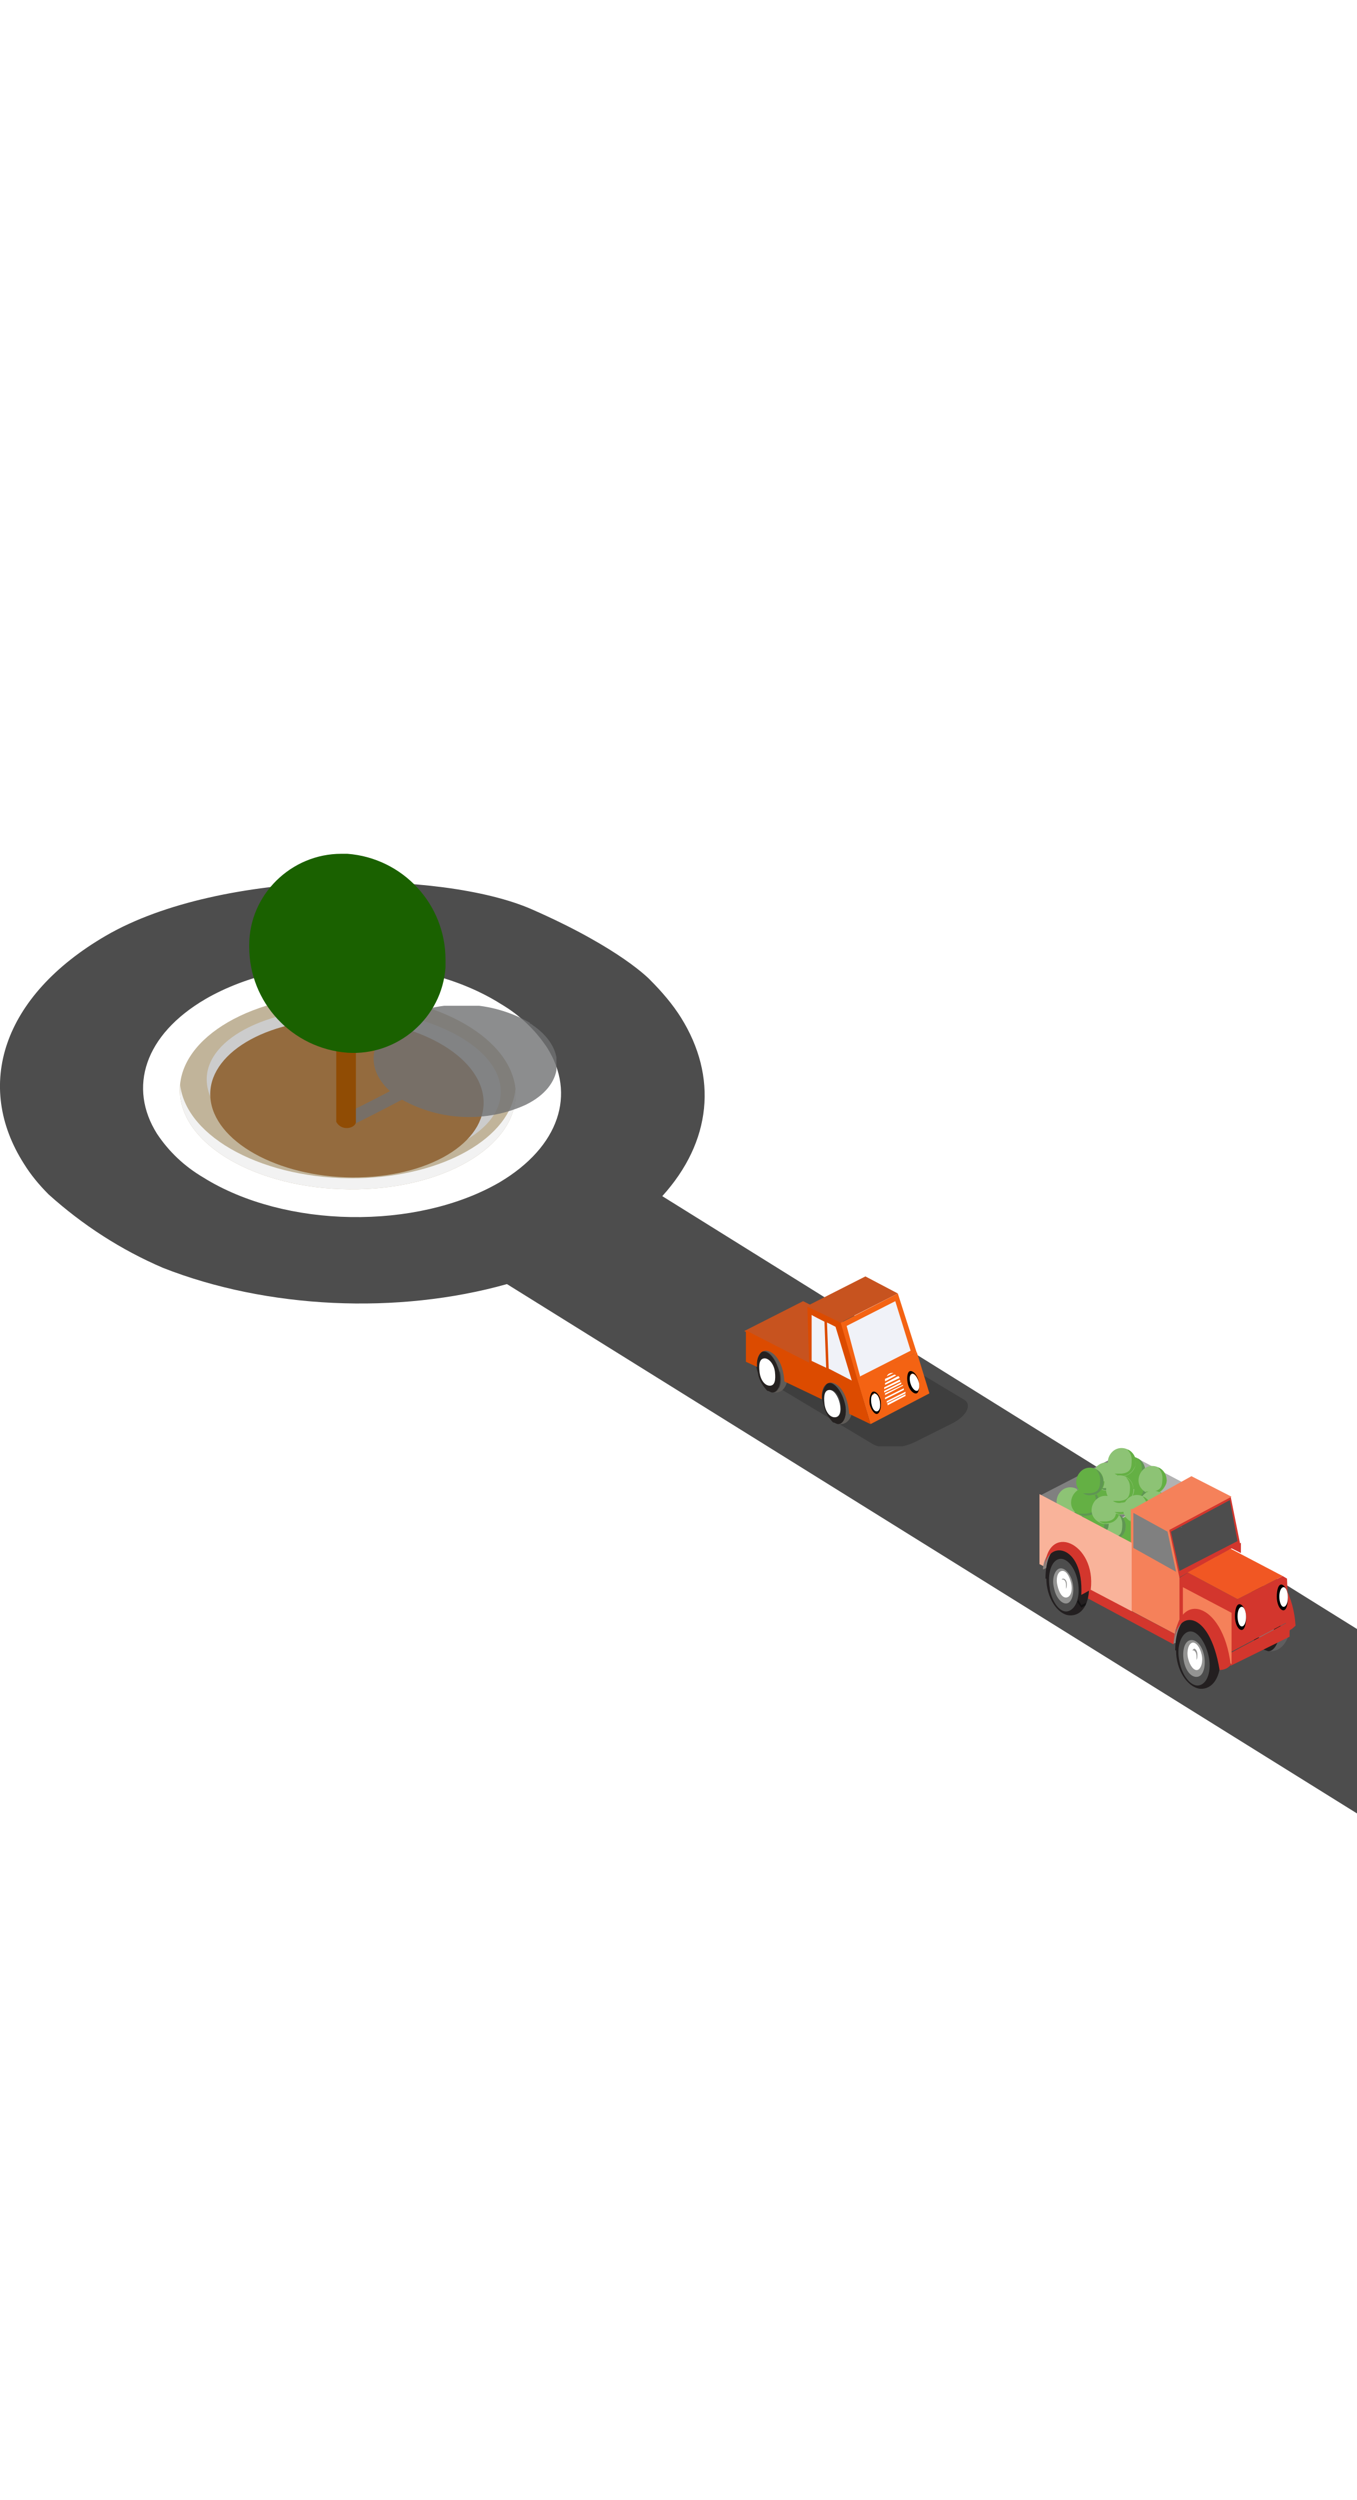 <?xml version="1.0" encoding="UTF-8"?> <svg xmlns="http://www.w3.org/2000/svg" xmlns:xlink="http://www.w3.org/1999/xlink" version="1.1" viewBox="0 0 159 292.8"><defs><style> .cls-1 { fill: none; } .cls-2 { fill: #747578; } .cls-3 { fill: #f0f2f8; } .cls-4 { fill: #f9b39a; } .cls-5 { fill: #dc4b00; } .cls-6 { fill: #bdbdbd; } .cls-7 { fill: gray; } .cls-8 { fill: #946b3e; } .cls-9 { fill: #252120; } .cls-10 { fill: #5f5e5f; } .cls-11 { fill: #c1b49a; } .cls-12 { fill: url(#linear-gradient-5); } .cls-13 { fill: url(#linear-gradient-6); } .cls-14 { fill: url(#linear-gradient-4); } .cls-15 { fill: url(#linear-gradient-3); } .cls-16 { fill: url(#linear-gradient-2); } .cls-17 { fill: url(#radial-gradient); } .cls-18 { fill: url(#linear-gradient); } .cls-19 { fill: #949493; } .cls-20 { fill: #4d4d4d; } .cls-21 { fill: #ccc; } .cls-22, .cls-23, .cls-24 { isolation: isolate; } .cls-25 { fill: #904c04; } .cls-26 { fill: #5f9653; } .cls-27 { clip-path: url(#clippath-1); } .cls-28 { clip-path: url(#clippath-3); } .cls-29 { clip-path: url(#clippath-4); } .cls-30 { clip-path: url(#clippath-2); } .cls-31 { clip-path: url(#clippath-7); } .cls-32 { clip-path: url(#clippath-6); } .cls-33 { clip-path: url(#clippath-9); } .cls-34 { clip-path: url(#clippath-8); } .cls-35 { clip-path: url(#clippath-5); } .cls-36 { fill: #f15723; } .cls-37 { fill: #fff; } .cls-38 { fill: #f46313; } .cls-39 { fill: #d3362d; } .cls-40 { fill: #64b044; } .cls-41 { fill: #221f1f; } .cls-23 { opacity: .8; } .cls-23, .cls-24 { mix-blend-mode: multiply; } .cls-24 { opacity: .3; } .cls-42 { fill: #f2f2f2; } .cls-43 { fill: #8a8480; } .cls-44 { fill: #827f80; } .cls-45 { fill: #605c58; } .cls-46 { fill: #333; } .cls-47 { fill: #1a1a1a; } .cls-48 { fill: #f5815a; } .cls-49 { clip-path: url(#clippath); } .cls-50 { fill: #8dc375; } .cls-51 { fill: #b2b2b2; } </style><clipPath id="clippath"><path class="cls-1" d="M122.6,184.9c0,2.2,1.3,4.2,2.7,4.3,1.5.1,2.4-1.4,2.3-3.6,0-2.3-1.4-4.4-2.8-4.6,0,0,0,0-.2,0-1.4,0-2.1,1.7-2.1,3.9h0Z"></path></clipPath><linearGradient id="linear-gradient" x1="547.2" y1="522.4" x2="547.3" y2="522.4" gradientTransform="translate(-5274.2 6529.3) scale(9.6 -12.1)" gradientUnits="userSpaceOnUse"><stop offset="0" stop-color="#808285"></stop><stop offset=".7" stop-color="#231f20"></stop><stop offset="1" stop-color="#231f20"></stop></linearGradient><clipPath id="clippath-1"><path class="cls-1" d="M126.2,187.6l.5.7.5-.3c0,0,0-.2.1-.3l-.6.3-.4-.7c0,0,0,.1,0,.2h0Z"></path></clipPath><linearGradient id="linear-gradient-2" x1="154.1" y1="403.6" x2="154.8" y2="403.6" gradientTransform="translate(-255.6 897.1) scale(1.6 -1.8)" gradientUnits="userSpaceOnUse"><stop offset="0" stop-color="#444546"></stop><stop offset=".7" stop-color="#131213"></stop><stop offset="1" stop-color="#131213"></stop></linearGradient><clipPath id="clippath-2"><path class="cls-1" d="M137.8,193.3c0,2.3,1.3,4.3,2.8,4.5,1.5.1,2.5-1.4,2.4-3.8,0-2.3-1.4-4.6-2.9-4.8,0,0-.1,0-.2,0-1.4,0-2.2,1.8-2.2,4.1h0Z"></path></clipPath><linearGradient id="linear-gradient-3" x1="548.8" y1="523.2" x2="548.9" y2="523.2" gradientTransform="translate(-5504.5 6803) scale(10 -12.6)" gradientUnits="userSpaceOnUse"><stop offset="0" stop-color="#808285"></stop><stop offset=".7" stop-color="#231f20"></stop><stop offset="1" stop-color="#231f20"></stop></linearGradient><clipPath id="clippath-3"><rect class="cls-1" x="90.3" y="156.7" width="23.1" height="12.7"></rect></clipPath><clipPath id="clippath-4"><rect class="cls-1" x="90.3" y="156.7" width="23.1" height="12.7"></rect></clipPath><clipPath id="clippath-5"><polygon class="cls-1" points="87.2 155.9 94.7 159.7 101.6 156.2 94.1 152.4 87.2 155.9"></polygon></clipPath><linearGradient id="linear-gradient-4" x1="576.4" y1="508.3" x2="576.5" y2="508.3" gradientTransform="translate(-8287.4 3853.7) scale(14.4 -7.3)" gradientUnits="userSpaceOnUse"><stop offset="0" stop-color="#ee845c"></stop><stop offset=".2" stop-color="#e97e54"></stop><stop offset=".6" stop-color="#dc6e41"></stop><stop offset="1" stop-color="#c85421"></stop><stop offset="1" stop-color="#c7531f"></stop></linearGradient><clipPath id="clippath-6"><polygon class="cls-1" points="94.5 153 98.5 154.9 105.2 151.5 101.4 149.5 94.5 153"></polygon></clipPath><linearGradient id="linear-gradient-5" x1="561.8" y1="497.5" x2="561.9" y2="497.5" gradientTransform="translate(-6307.8 2906) scale(11.2 -5.5)" gradientUnits="userSpaceOnUse"><stop offset="0" stop-color="#ee845c"></stop><stop offset=".2" stop-color="#e97e54"></stop><stop offset=".6" stop-color="#dc6e41"></stop><stop offset="1" stop-color="#c85421"></stop><stop offset="1" stop-color="#c7531f"></stop></linearGradient><clipPath id="clippath-7"><rect class="cls-1" x="39.9" y="117.8" width="25.3" height="14"></rect></clipPath><clipPath id="clippath-8"><path class="cls-1" d="M62.1,119.9c.2,0,.3.2.5.3,3.9,2.8,3.5,7-1,9.2-4.6,2.1-10,1.9-14.5-.6-1.7.9-5.2,2.7-5.7,2.9-.4,0-.8,0-1.1-.2-.3-.2-.5-.5-.3-.8.4-.2,4-2,5.7-2.9-3.1-2.8-2.4-6.5,1.7-8.7,4.7-2.1,10.2-1.9,14.7.7h0Z"></path></clipPath><linearGradient id="linear-gradient-6" x1="603.2" y1="548.8" x2="603.3" y2="548.8" gradientTransform="translate(-18242.8 15390.6) scale(30.2 -27.8)" gradientUnits="userSpaceOnUse"><stop offset="0" stop-color="#d8d8d8"></stop><stop offset=".2" stop-color="#d1d1d1"></stop><stop offset=".4" stop-color="#bfc0c0"></stop><stop offset=".6" stop-color="#a2a2a3"></stop><stop offset=".9" stop-color="#797a7c"></stop><stop offset=".9" stop-color="#6f7072"></stop><stop offset="1" stop-color="#6f7072"></stop></linearGradient><clipPath id="clippath-9"><path class="cls-1" d="M29.2,110.9c0,6.5,5,11.9,11.5,12.4,5.9.4,11.1-4.1,11.5-10,0-.3,0-.6,0-.9,0-6.5-5-11.9-11.5-12.4-.2,0-.5,0-.7,0-5.9,0-10.8,4.8-10.8,10.7,0,0,0,.2,0,.2Z"></path></clipPath><radialGradient id="radial-gradient" cx="602.4" cy="552.1" fx="602.4" fy="552.1" r="1.2" gradientTransform="translate(-15973.7 -14365.9) scale(26.6 26.9)" gradientUnits="userSpaceOnUse"><stop offset="0" stop-color="#7eb832"></stop><stop offset="0" stop-color="#76b22d"></stop><stop offset=".2" stop-color="#60a320"></stop><stop offset=".4" stop-color="#3e8b0b"></stop><stop offset=".5" stop-color="#2c7f00"></stop><stop offset="1" stop-color="#1a6100"></stop></radialGradient></defs><g class="cls-22"><g id="Group_35681"><path class="cls-20" d="M159,190.8l-81.4-50.7c5.8-6.4,6.5-14,2.2-20.9-1-1.6-2.3-3.1-3.6-4.4,0,0-3.4-3.7-13.9-8.3-10.5-4.6-36.3-4.8-49.9,3.1C.2,116.7-3,127.2,2.8,136.3c.8,1.3,1.8,2.5,2.9,3.6,4,3.6,8.5,6.5,13.4,8.6,12.2,4.8,27.5,5.5,40.3,1.9l99.6,62v-21.6ZM23.8,137.9c-2.2-1.3-4-3-5.4-5.1-3.4-5.4-1.5-11.6,5.7-15.8h0c9.7-5.6,25.1-5.4,34.6.6,2.2,1.3,4,3,5.4,5.1,3.4,5.4,1.5,11.6-5.6,15.8-9.7,5.6-25.1,5.4-34.7-.6Z"></path><g><g id="Group_34333"><g id="Group_34332"><path id="Path_71303" class="cls-51" d="M131.7,170v8.2c.1,0,10.8,5.6,10.8,5.6v-8.1c0,0-10.8-5.7-10.8-5.7Z"></path><path id="Path_71304" class="cls-7" d="M121.8,175.1v8.1c.1,0,10.1-2.9,10.1-2.9l-.2-10.2-9.9,5.1Z"></path><path id="Path_71305" class="cls-39" d="M138.2,190.1l.6-.7v-3.2l.4-2-1,.6v5.3Z"></path><path id="Path_71306" class="cls-6" d="M131.7,186.1l7.7-4.1-7.5-4.5-7.4,4,7.3,4.5Z"></path><path id="Path_71307" class="cls-39" d="M138.1,184.8l7.2-4-1.1-5.5-7.3,3.9,1.1,5.6Z"></path><path id="Path_71308" class="cls-39" d="M138.5,186l5.8,3,.7-1.7-5.8-3.1-.7,1.8Z"></path><path id="Path_71309" class="cls-39" d="M145.4,182v-1.3s-1.2.6-1.2.6l1.2.6Z"></path><path id="Path_71310" class="cls-10" d="M150,189.4c-.3-2.1-1.4-3.8-2.4-3.7,0,0-.1,0-.2,0,.2,0,.4-.1.6-.1,1.5-.1,3,1.5,3.2,3.7s-.7,4-2.2,4.1c-.2,0-.3,0-.5,0,0,0,0,0,0,0,1,0,1.6-1.9,1.4-4"></path><path id="Path_71311" class="cls-41" d="M147.8,193.1c.2.1.5.2.8.3,0,0,0,0,0,0,1,0,1.6-1.9,1.4-4s-1.4-3.8-2.4-3.7c0,0-.1,0-.2,0-.2,0-.3.2-.5.3-.7,1.1-1,2.4-.7,3.7,0,1.3.6,2.5,1.6,3.4M146.7,189.8c-.2-1.4.2-2.6,1-2.6s1.5,1,1.6,2.4-.2,2.6-1,2.6-1.5-1-1.6-2.4"></path><path id="Path_71312" class="cls-44" d="M147.7,187.1c.7,0,1.5,1,1.6,2.4s-.2,2.6-1,2.6-1.5-1-1.6-2.4.2-2.6,1-2.6"></path><path id="Path_71313" class="cls-46" d="M148.5,190.8c.1-.3.2-.7.1-1.1-.1-.8-.5-1.4-.8-1.4,0,0-.2,0-.2,0,0-.2.2-.3.4-.3.4,0,.7.7.8,1.4.1.4,0,.9-.2,1.3"></path><path id="Path_71314" class="cls-39" d="M150.5,185.7c.8,1.5,1.2,3.1,1.3,4.7-.5.5-.7.6-1.1.6,0-.1-.2-5.3-.2-5.3"></path><path id="Path_71315" class="cls-39" d="M144.2,189.1v4.4s6.8-3.6,6.8-3.6l-.2-5-.5-.3-5.3,2.7-.8,1.8Z"></path><path id="Path_71316" d="M149.6,187c0,.8.3,1.5.7,1.6s.6-.6.6-1.4-.3-1.5-.7-1.6-.6.6-.6,1.4"></path><path id="Path_71317" class="cls-37" d="M149.9,187c0,.6.2,1.2.5,1.2s.5-.5.5-1.1-.2-1.2-.5-1.2-.5.5-.5,1.1"></path><path id="Path_71318" d="M144.7,189.3c0,.8.3,1.5.7,1.6s.6-.6.6-1.4-.3-1.5-.7-1.6-.6.6-.6,1.4"></path><path id="Path_71319" class="cls-37" d="M145,189.3c0,.6.2,1.2.5,1.2s.5-.5.5-1.1-.2-1.2-.5-1.2-.5.5-.5,1.1"></path><path id="Path_71320" class="cls-39" d="M144.2,195.1l6.9-3.4v-1.8c0,0-6.9,3.7-6.9,3.7v1.5Z"></path><path id="Path_71321" class="cls-36" d="M139.2,184.2l5.8,3.1,5.3-2.7-6.1-3.2-5.1,2.8Z"></path><path id="Path_71322" class="cls-20" d="M138.2,184l6.8-3.5-.9-4.8-6.9,3.7,1,4.6Z"></path><path id="Path_71323" class="cls-2" d="M138.3,178.9h.2c0-.1-.2,0-.2,0Z"></path><path id="Path_71324" class="cls-40" d="M134,179.2c0,.9-.7,1.7-1.6,1.7s-1.7-.7-1.7-1.6c0-.9.7-1.7,1.6-1.7,0,0,0,0,0,0,.9,0,1.6.7,1.6,1.6,0,0,0,0,0,0"></path><path id="Path_71325" class="cls-26" d="M133.1,177.8c.3.3.5.7.5,1.2,0,.9-.1,1.5-1.2,1.6-.3,0-.5,0-.8,0,.3.2.7.3,1,.3.8,0,1.4-.7,1.4-1.6,0-.6-.3-1.2-.9-1.5"></path><path id="Path_71326" class="cls-40" d="M131,175c0,.9-.7,1.7-1.6,1.7s-1.7-.7-1.7-1.6.7-1.7,1.6-1.7c0,0,0,0,0,0,.9,0,1.6.7,1.6,1.6,0,0,0,0,0,0"></path><path id="Path_71327" class="cls-26" d="M130,173.6c.3.3.5.7.5,1.2,0,.9-.1,1.5-1.2,1.6-.3,0-.5,0-.8,0,.7.5,1.7.3,2.2-.4.2-.3.3-.5.3-.9,0-.6-.3-1.2-.9-1.5"></path><path id="Path_71328" class="cls-50" d="M131.9,178.7c0,.9-.7,1.7-1.6,1.7-.9,0-1.7-.7-1.7-1.6s.7-1.7,1.6-1.7c0,0,0,0,0,0,.9,0,1.6.7,1.6,1.6"></path><path id="Path_71329" class="cls-26" d="M131,177.3c.3.3.5.7.5,1.2,0,.9-.1,1.5-1.2,1.6-.3,0-.5,0-.8,0,.3.2.7.3,1,.2.8,0,1.4-.7,1.4-1.5,0-.6-.3-1.2-.9-1.5"></path><path id="Path_71330" class="cls-50" d="M134.1,174.8c0,.9-.7,1.7-1.6,1.7s-1.7-.7-1.7-1.6.7-1.7,1.6-1.7c0,0,0,0,0,0,.9,0,1.6.7,1.6,1.6,0,0,0,0,0,0"></path><path id="Path_71331" class="cls-26" d="M133.2,173.4c.3.3.5.7.5,1.2,0,.9-.1,1.5-1.2,1.6-.3,0-.5,0-.8,0,.7.5,1.7.3,2.2-.4.2-.3.3-.5.3-.9,0-.6-.3-1.2-.9-1.5"></path><path id="Path_71332" class="cls-50" d="M131.3,172.9c0,.9-.7,1.7-1.6,1.7-.9,0-1.7-.7-1.7-1.6,0-.9.7-1.7,1.6-1.7,0,0,0,0,0,0,.9,0,1.6.7,1.6,1.6,0,0,0,0,0,0"></path><path id="Path_71333" class="cls-26" d="M130.4,171.5c.3.3.5.7.5,1.2,0,.9-.1,1.5-1.2,1.6-.3,0-.5,0-.8,0,.3.2.7.3,1,.2.8,0,1.4-.7,1.4-1.5,0-.6-.3-1.2-.9-1.5"></path><path id="Path_71334" class="cls-40" d="M129.9,178.4c0,.9-.7,1.7-1.6,1.7s-1.7-.7-1.7-1.6.7-1.7,1.6-1.7c0,0,0,0,0,0,.9,0,1.6.7,1.6,1.6,0,0,0,0,0,0"></path><path id="Path_71335" class="cls-26" d="M128.9,177c.3.3.5.7.5,1.2,0,.9-.1,1.5-1.2,1.6-.3,0-.5,0-.8,0,.7.5,1.7.3,2.2-.4.2-.3.3-.5.3-.9,0-.6-.3-1.2-.9-1.5"></path><path id="Path_71336" class="cls-50" d="M127.5,178.8c0,.9-.7,1.7-1.6,1.7-.9,0-1.7-.7-1.7-1.6,0-.9.7-1.7,1.6-1.7,0,0,0,0,0,0,.9,0,1.6.7,1.6,1.6,0,0,0,0,0,0"></path><path id="Path_71337" class="cls-26" d="M126.6,177.4c.3.3.5.7.5,1.2,0,.9-.1,1.5-1.2,1.6-.3,0-.5,0-.8,0,.3.2.7.3,1,.2.8,0,1.4-.7,1.4-1.5,0-.6-.3-1.2-.9-1.5"></path><path id="Path_71338" class="cls-40" d="M126.1,177.9c0,.9-.7,1.7-1.6,1.7s-1.7-.7-1.7-1.6.7-1.7,1.6-1.7c0,0,0,0,0,0,.9,0,1.6.7,1.6,1.6,0,0,0,0,0,0"></path><path id="Path_71339" class="cls-26" d="M125.2,176.5c.3.3.5.7.5,1.2,0,.9-.1,1.5-1.2,1.6-.3,0-.5,0-.8,0,.3.2.7.3,1,.2.8,0,1.4-.7,1.4-1.5,0-.6-.3-1.2-.9-1.5"></path><path id="Path_71340" class="cls-50" d="M127.1,175.8c0,.9-.7,1.7-1.6,1.7s-1.7-.7-1.7-1.6c0-.9.7-1.7,1.6-1.7,0,0,0,0,0,0,.9,0,1.6.7,1.6,1.6,0,0,0,0,0,0"></path><path id="Path_71341" class="cls-26" d="M126.2,174.4c.3.3.5.7.5,1.2,0,.9-.1,1.5-1.2,1.6-.3,0-.5,0-.8,0,.3.2.7.3,1,.3.8,0,1.4-.7,1.4-1.5,0-.6-.3-1.2-.9-1.5"></path><path id="Path_71342" class="cls-40" d="M128.8,175.9c0,.9-.7,1.7-1.6,1.7s-1.7-.7-1.7-1.6c0-.9.7-1.7,1.6-1.7,0,0,0,0,0,0,.9,0,1.6.7,1.6,1.6,0,0,0,0,0,0"></path><path id="Path_71343" class="cls-26" d="M127.9,174.5c.3.3.5.7.5,1.2,0,.9-.1,1.5-1.2,1.6-.3,0-.5,0-.8,0,.3.2.7.3,1,.2.8,0,1.4-.7,1.4-1.5,0-.6-.3-1.2-.9-1.5"></path><path id="Path_71344" class="cls-40" d="M134.4,174.5c0,.9-.7,1.7-1.6,1.7s-1.7-.7-1.7-1.6.7-1.7,1.6-1.7c0,0,0,0,0,0,.9,0,1.6.7,1.6,1.6,0,0,0,0,0,0"></path><path id="Path_71345" class="cls-26" d="M133.5,173.1c.3.3.5.7.5,1.2,0,.9-.1,1.5-1.2,1.6-.3,0-.5,0-.8,0,.7.5,1.7.3,2.2-.4.2-.3.3-.5.3-.9,0-.6-.3-1.2-.9-1.5"></path><path id="Path_71346" class="cls-40" d="M134.2,172.2c0,.9-.7,1.7-1.6,1.7-.9,0-1.7-.7-1.7-1.6,0-.9.7-1.7,1.6-1.7,0,0,0,0,0,0,.9,0,1.6.7,1.6,1.6,0,0,0,0,0,0"></path><path id="Path_71347" class="cls-26" d="M133.3,170.8c.3.3.5.7.5,1.2,0,.9-.1,1.5-1.2,1.6-.3,0-.5,0-.8,0,.3.2.7.3,1,.2.8,0,1.4-.7,1.4-1.5,0-.6-.3-1.2-.9-1.5"></path><path id="Path_71348" class="cls-40" d="M129.4,173.5c0,.9-.7,1.7-1.6,1.7-.9,0-1.7-.7-1.7-1.6,0-.9.7-1.7,1.6-1.7,0,0,0,0,0,0,.9,0,1.6.7,1.6,1.6"></path><path id="Path_71349" class="cls-26" d="M128.4,172.1c.3.3.5.7.5,1.2,0,.9-.1,1.5-1.2,1.6-.3,0-.5,0-.8,0,.3.2.7.3,1,.2.8,0,1.4-.7,1.4-1.5,0-.6-.3-1.2-.9-1.5"></path><path id="Path_71350" class="cls-40" d="M134.4,174.1c0,.9-.7,1.7-1.6,1.7-.9,0-1.7-.7-1.7-1.6,0-.9.7-1.7,1.6-1.7,0,0,0,0,0,0,.9,0,1.6.7,1.6,1.6,0,0,0,0,0,0"></path><path id="Path_71351" class="cls-26" d="M133.5,172.7c.3.3.5.7.5,1.2,0,.9-.1,1.5-1.2,1.6-.3,0-.5,0-.8,0,.7.5,1.7.3,2.2-.5.2-.3.3-.5.3-.8,0-.6-.3-1.2-.9-1.5"></path><path id="Path_71352" class="cls-50" d="M131.2,176.8c0,.9-.7,1.7-1.6,1.7s-1.7-.7-1.7-1.6c0-.9.7-1.7,1.6-1.7,0,0,0,0,0,0,.9,0,1.6.7,1.6,1.6"></path><path id="Path_71353" class="cls-40" d="M130.3,175.4c.3.3.5.7.5,1.2,0,.9-.1,1.5-1.2,1.6-.3,0-.5,0-.8,0,.3.2.7.3,1,.2.8,0,1.4-.7,1.4-1.5,0-.6-.3-1.2-.9-1.5"></path><path id="Path_71354" class="cls-50" d="M133,175.7c0,.9-.7,1.7-1.6,1.7s-1.7-.7-1.7-1.6.7-1.7,1.6-1.7c0,0,0,0,0,0,.9,0,1.6.7,1.6,1.6,0,0,0,0,0,0"></path><path id="Path_71355" class="cls-40" d="M132.1,174.3c.3.3.5.7.5,1.2,0,.9-.1,1.5-1.2,1.6-.3,0-.5,0-.8,0,.3.2.7.3,1,.2.8,0,1.4-.7,1.4-1.5,0-.6-.3-1.2-.9-1.5"></path><path id="Path_71356" class="cls-50" d="M136.7,173.3c0,.9-.7,1.7-1.6,1.7-.9,0-1.7-.7-1.7-1.6,0-.9.7-1.7,1.6-1.7,0,0,0,0,0,0,.9,0,1.6.7,1.6,1.6,0,0,0,0,0,0"></path><path id="Path_71357" class="cls-40" d="M135.7,171.9c.3.3.5.7.5,1.2,0,.9-.1,1.5-1.2,1.6-.3,0-.5,0-.8,0,.7.5,1.7.3,2.2-.5.2-.3.3-.5.3-.8,0-.6-.3-1.2-.9-1.5"></path><path id="Path_71358" class="cls-50" d="M133.1,171.2c0,.9-.7,1.7-1.6,1.7s-1.7-.7-1.7-1.6.7-1.7,1.6-1.7c0,0,0,0,0,0,.9,0,1.6.7,1.6,1.6,0,0,0,0,0,0"></path><path id="Path_71359" class="cls-40" d="M132.1,169.8c.3.3.5.7.5,1.2,0,.9-.1,1.5-1.2,1.6-.3,0-.5,0-.8,0,.7.5,1.7.3,2.2-.5.2-.3.3-.5.3-.8,0-.6-.3-1.2-.9-1.5"></path><path id="Path_71360" class="cls-50" d="M132.9,174.4c0,.9-.7,1.7-1.6,1.7s-1.7-.7-1.7-1.6.7-1.7,1.6-1.7c0,0,0,0,0,0,.9,0,1.6.7,1.6,1.6,0,0,0,0,0,0"></path><path id="Path_71361" class="cls-40" d="M131.9,173c.3.3.5.7.5,1.2,0,.9-.1,1.5-1.2,1.6-.3,0-.5,0-.8,0,.3.2.7.3,1,.2.8,0,1.4-.7,1.4-1.5,0-.6-.3-1.2-.9-1.5"></path><path id="Path_71362" class="cls-50" d="M136.8,176.2c0,.9-.7,1.7-1.6,1.7-.9,0-1.7-.7-1.7-1.6s.7-1.7,1.6-1.7c0,0,0,0,0,0,.9,0,1.6.7,1.6,1.6,0,0,0,0,0,0"></path><path id="Path_71363" class="cls-40" d="M135.9,174.8c.3.3.5.7.5,1.2,0,.9-.1,1.5-1.2,1.6-.3,0-.5,0-.8,0,.7.5,1.7.3,2.2-.4.2-.3.3-.5.3-.9,0-.6-.3-1.2-.9-1.5"></path><path id="Path_71364" class="cls-50" d="M134.9,176.7c0,.9-.7,1.7-1.6,1.7-.9,0-1.7-.7-1.7-1.6s.7-1.7,1.6-1.7c0,0,0,0,0,0,.9,0,1.6.7,1.6,1.6"></path><path id="Path_71365" class="cls-40" d="M133.9,175.3c.3.3.5.7.5,1.2,0,.9-.1,1.5-1.2,1.6-.3,0-.5,0-.8,0,.7.5,1.7.3,2.2-.5.2-.3.3-.5.3-.8,0-.6-.3-1.2-.9-1.5"></path><path id="Path_71366" class="cls-48" d="M138.5,191.9l5.8,3v-6s-5.7-3-5.7-3v5.9Z"></path><path id="Path_71367" class="cls-48" d="M132.6,188.7l5.1,2.7c0-.6.3-1.1.5-1.7v-4.9s-1.2-5.6-1.2-5.6l-4.5-2.5v12Z"></path><path id="Path_71368" class="cls-4" d="M121.8,175.1v8.1c0,0,10.8,5.6,10.8,5.6v-8.1s-10.8-5.7-10.8-5.7Z"></path><path id="Path_71369" class="cls-7" d="M132.8,181.3l5,2.8-1-4.7-4-2.2v4.1Z"></path><path id="Path_71370" class="cls-39" d="M127.8,186.2l9.9,5.2-.2,1.2-10.8-5.8,1.1-.6Z"></path><path id="Path_71371" class="cls-48" d="M137,179.2l7.3-3.9-4.7-2.4-7,3.9,4.5,2.5Z"></path><path id="Path_71372" class="cls-43" d="M122.3,183.8c.2-.1.6-.3.6-.3l.4-1.8s-1,.4-1.1,2.1"></path></g></g><g id="Group_34335"><g class="cls-49"><g id="Group_34334"><path id="Path_71373" class="cls-18" d="M123.1,179.1l-2.8,9.3,6.8,2.8,2.8-9.3-6.8-2.8Z"></path></g></g></g><g id="Group_34337"><g id="Group_34336"><path id="Path_71375" class="cls-20" d="M123,186.1c.3,1.7,1.3,2.9,2.2,2.6s1.4-1.7,1.1-3.4-1.3-2.9-2.2-2.7-1.4,1.7-1.1,3.4"></path><path id="Path_71376" class="cls-19" d="M123.5,186c.2,1.1.9,1.9,1.5,1.8s.9-1.2.7-2.3-.9-1.9-1.5-1.8-1,1.2-.7,2.3"></path><path id="Path_71377" class="cls-37" d="M123.9,185.7c.2.9.6,1.5,1.1,1.4s.7-.9.5-1.7-.6-1.5-1.1-1.4-.7.9-.5,1.7"></path></g></g><g id="Group_34339"><g class="cls-27"><g id="Group_34338"><path id="Path_71378" class="cls-16" d="M127.5,187.6l-.4,1.2-1.2-.5.4-1.2,1.2.5Z"></path></g></g></g><g id="Group_34341"><g id="Group_34340"><path id="Path_71380" class="cls-19" d="M124.9,186.1c0-.2,0-.3,0-.5,0-.4-.2-.6-.4-.6,0,0,0,0-.1,0,0,0,0-.1.2-.1.2,0,.4.3.4.6,0,.2,0,.4-.1.6"></path><path id="Path_71381" class="cls-39" d="M126.7,186.8c.4-.2.7-.4,1.1-.6.7-5.5-5.2-8.1-5.4-2.4.1-3.5,4.6-3.1,4.3,3"></path><path id="Path_71382" class="cls-43" d="M137.5,192.5l1.2-.3s2-2.5.7-3.1c-.8.2-1.7,1.8-1.7,1.8l-.2,1.6Z"></path></g></g><g id="Group_34343"><g class="cls-30"><g id="Group_34342"><path id="Path_71383" class="cls-15" d="M138.3,187.3l-2.9,9.7,7.1,2.9,2.9-9.7-7.1-2.9Z"></path></g></g></g><g id="Group_34351"><g id="Group_34350"><path id="Path_71385" class="cls-20" d="M138.2,194.6c.3,1.7,1.4,3,2.3,2.8,1-.2,1.5-1.8,1.1-3.5s-1.4-3-2.3-2.8-1.5,1.8-1.1,3.5"></path><path id="Path_71386" class="cls-19" d="M138.7,194.5c.2,1.2.9,2,1.6,1.9s1-1.2.8-2.4-.9-2-1.6-1.9-1,1.2-.8,2.4"></path><path id="Path_71387" class="cls-37" d="M139.2,194.2c.2.9.7,1.5,1.1,1.4s.7-.9.5-1.8-.7-1.5-1.1-1.4-.7.9-.5,1.8"></path><path id="Path_71388" class="cls-19" d="M140.2,194.5c0-.2,0-.4,0-.5,0-.4-.2-.7-.4-.7,0,0,0,0-.1,0,0,0,.1-.1.2-.2.2,0,.4.3.4.7,0,.2,0,.5-.1.6"></path><path id="Path_71389" class="cls-39" d="M142.9,195.6c.5,0,1-.2,1.3-.6-.9-7.5-6.4-8.9-6.6-2.5.1-4,4.1-4.2,5.3,3.1"></path><g id="Group_34349" class="cls-24"><g id="Group_34348"><g class="cls-28"><g id="Group_34347"><g id="Group_34346"><g id="Group_34345"><g class="cls-29"><g id="Group_34344"><path id="Path_71391" class="cls-47" d="M101.7,157.1c-1.1-.7-3.7-.4-5.4.4l-4.4,2.2c-1.6.8-2,2-.9,2.7l11.2,6.7c1.1.7,3.4.6,5-.2l4.4-2.2c1.6-.8,2.4-2.2,1.3-2.8l-11.2-6.7Z"></path></g></g></g></g></g></g></g></g><path id="Path_71392" class="cls-45" d="M98.9,164.3c-.3-1.3-1.1-2.4-1.8-2.4,0,0,0,0-.1,0,.1,0,.3,0,.4,0,1,0,2.1,1.1,2.4,2.4s-.3,2.5-1.3,2.5c-.1,0-.2,0-.3,0h0c.7,0,1.1-1.1.8-2.4"></path><path id="Path_71393" class="cls-9" d="M97.6,166.6c.2,0,.4.2.6.2h0c.7,0,1.1-1.1.8-2.4s-1.1-2.4-1.8-2.4c0,0,0,0-.1,0-.1,0-.2,0-.3.2-.5.7-.6,1.5-.3,2.3.1.8.6,1.6,1.2,2.2M96.7,164.4c-.2-.9,0-1.6.6-1.6s1.1.7,1.2,1.6,0,1.6-.6,1.6-1.1-.7-1.2-1.6"></path><path id="Path_71394" class="cls-37" d="M97.2,162.8c.5,0,1,.7,1.2,1.6s0,1.6-.6,1.6-1.1-.7-1.2-1.6,0-1.6.6-1.6"></path><path id="Path_71395" class="cls-45" d="M91.3,160.6c-.3-1.3-1.1-2.4-1.8-2.4,0,0,0,0-.1,0,.1,0,.3,0,.4,0,1,0,2.1,1.1,2.4,2.4s-.3,2.5-1.3,2.5c-.1,0-.2,0-.3,0h0c.7,0,1.1-1.1.8-2.4"></path><path id="Path_71396" class="cls-9" d="M89.9,162.9c.2,0,.4.2.6.2h0c.7,0,1.1-1.1.8-2.4s-1.1-2.4-1.8-2.4c0,0,0,0-.1,0-.1,0-.2,0-.3.2-.5.7-.6,1.5-.3,2.3.1.8.6,1.6,1.2,2.2M89,160.7c-.2-.9,0-1.6.6-1.6s1.1.7,1.2,1.6,0,1.6-.6,1.6-1.1-.7-1.2-1.6"></path><path id="Path_71397" class="cls-37" d="M89.6,159.1c.5,0,1.1.7,1.2,1.6s0,1.6-.6,1.6-1.1-.7-1.2-1.6,0-1.6.6-1.6"></path></g></g><g id="Group_34353"><g class="cls-35"><g id="Group_34352"><rect id="Rectangle_13790" class="cls-14" x="87.2" y="152.4" width="14.4" height="7.3"></rect></g></g></g><g id="Group_34355"><g id="Group_34354"><path id="Path_71399" class="cls-38" d="M107.4,158.4l-6.9,3.4,1.5,5,6.9-3.6-1.5-4.9Z"></path><path id="Path_71400" class="cls-38" d="M100.5,161.9l6.9-3.5-2.2-6.9-6.8,3.5,2.1,7Z"></path><path id="Path_71401" class="cls-37" d="M105.4,161.6l-1.8.9v.2l1.9-.9c0,0,0-.1-.1-.2M105.6,161.9l-2,1s0,0,0,0c0,0,0,.1,0,.2l2-1c0,0,0-.1,0-.2M105.8,162.2l-2.1,1c0,0,0,.1,0,.2l2.1-1.1c0,0,0-.1,0-.2M104.8,161l-1.1.5c0,0,0,.2,0,.3l1.3-.7c0,0-.1-.1-.2-.1M105.2,161.2l-1.5.8c0,0,0,.2,0,.2l1.7-.8c0,0,0-.1-.1-.2M103.9,161.2l.8-.4c-.3,0-.6,0-.8.4M104,164.4c0,0,0,.1,0,.2l2.1-1.1c0,0,0-.1,0-.2l-2.2,1.1ZM105.9,162.6l-2.2,1.1c0,0,0,.1,0,.2l2.2-1.1c0,0,0-.1,0-.2M106.1,163l-2.2,1.1c0,0,0,.1,0,.2l2.2-1.1c0,0,0-.1,0-.2"></path><path id="Path_71402" class="cls-5" d="M99.5,165.6c-.3-4.2-3.4-4.8-3.2-1.7l-4.4-2.1c-.2-4-3.4-4.8-3.2-1.7l-1.3-.6v-3.7c-.1,0,7.4,3.8,7.4,3.8l-.2-6.6,3.9,1.9,3.5,11.9-2.5-1.2Z"></path></g></g><g id="Group_34357"><g class="cls-32"><g id="Group_34356"><path id="Path_71403" class="cls-12" d="M105.2,149.5h-11c0,0,.3,5.5.3,5.5h11c0,0-.3-5.5-.3-5.5Z"></path></g></g></g><g id="Group_34364"><g id="Group_34363"><path id="Path_71405" class="cls-3" d="M97.9,155.4l1.9,6.3-2.7-1.4-.2-5.4,1,.5Z"></path><path id="Path_71406" class="cls-3" d="M96.6,154.8l.2,5.4-1.7-.8v-5.4c-.1,0,1.5.8,1.5.8Z"></path><path id="Path_71407" class="cls-3" d="M100.8,161.2l5.9-3-1.8-5.8-5.7,2.9,1.6,6Z"></path><path id="Path_71408" class="cls-37" d="M102.4,163.2c.3-.1.6.4.7,1s0,1.1-.3,1.2c-.2,0-.4-.1-.6-.4,0,0-.6-1.4.2-1.7"></path><path id="Path_71409" d="M101.9,164.5c.2.7.6,1.2.9,1.1s.5-.8.4-1.5-.6-1.2-.9-1.1-.5.8-.4,1.5M102.4,163.2c.3,0,.6.3.7.9s0,1.1-.3,1.2-.6-.3-.7-.9,0-1.1.3-1.2"></path><path id="Path_71410" class="cls-37" d="M106.8,160.9c.2-.1.6.3.8.8s.1,1.1-.1,1.2c-.2,0-.4,0-.6-.3,0,0-.8-1.3,0-1.7"></path><path id="Path_71411" d="M106.4,162.2c.2.7.7,1.1,1,1s.4-.9.2-1.6-.7-1.1-1-1-.4.9-.2,1.6M106.8,160.9c.3-.1.6.2.8.8s.1,1.1-.1,1.2-.6-.2-.8-.8-.1-1.1.1-1.2"></path><path id="Path_71412" class="cls-11" d="M60.4,127.5c.6,6.3-7.7,11.6-18.5,11.8-10.9.2-20.2-4.7-20.8-11s7.7-11.6,18.5-11.8,20.1,4.7,20.8,11"></path><path id="Path_71413" class="cls-21" d="M58.6,127c.9,5-6,9.1-15.5,9.2s-17.9-3.9-18.8-8.9,6-9.1,15.5-9.2c9.5,0,17.9,3.9,18.8,8.9"></path><path id="Path_71414" class="cls-8" d="M56.6,128.3c.8,5.1-5.7,9.4-14.5,9.6s-16.6-3.8-17.4-8.9c-.8-5.1,5.7-9.4,14.5-9.6,8.8-.2,16.6,3.8,17.4,8.9"></path><path id="Path_71415" class="cls-42" d="M60.4,127.5c-.5,5.7-8.4,10.3-18.5,10.5-10.8.2-20.1-4.7-20.8-11,0,.4,0,.9,0,1.3.6,6.3,9.9,11.2,20.8,11,10.8-.2,19.1-5.5,18.5-11.8,0,0,0,0,0,0"></path><g id="Group_34362" class="cls-23"><g id="Group_34361"><g class="cls-31"><g id="Group_34360"><g id="Group_34359"><g class="cls-34"><g id="Group_34358"><rect id="Rectangle_13792" class="cls-13" x="38" y="110.5" width="30.2" height="27.8" transform="translate(-63.8 56.3) rotate(-36.7)"></rect></g></g></g></g></g></g></g><path id="Path_71417" class="cls-25" d="M41.7,131.5c-.2.7-1.7,1-2.3-.1,0-.9,0-9.4,0-9.4h2.3c0,.1,0,8.7,0,9.5"></path></g></g><g id="Group_34366"><g class="cls-33"><g id="Group_34365"><path id="Path_71418" class="cls-17" d="M29.2,98.5l23,1.4v25.2l-23-1.4v-25.2Z"></path></g></g></g></g></g></g></svg> 